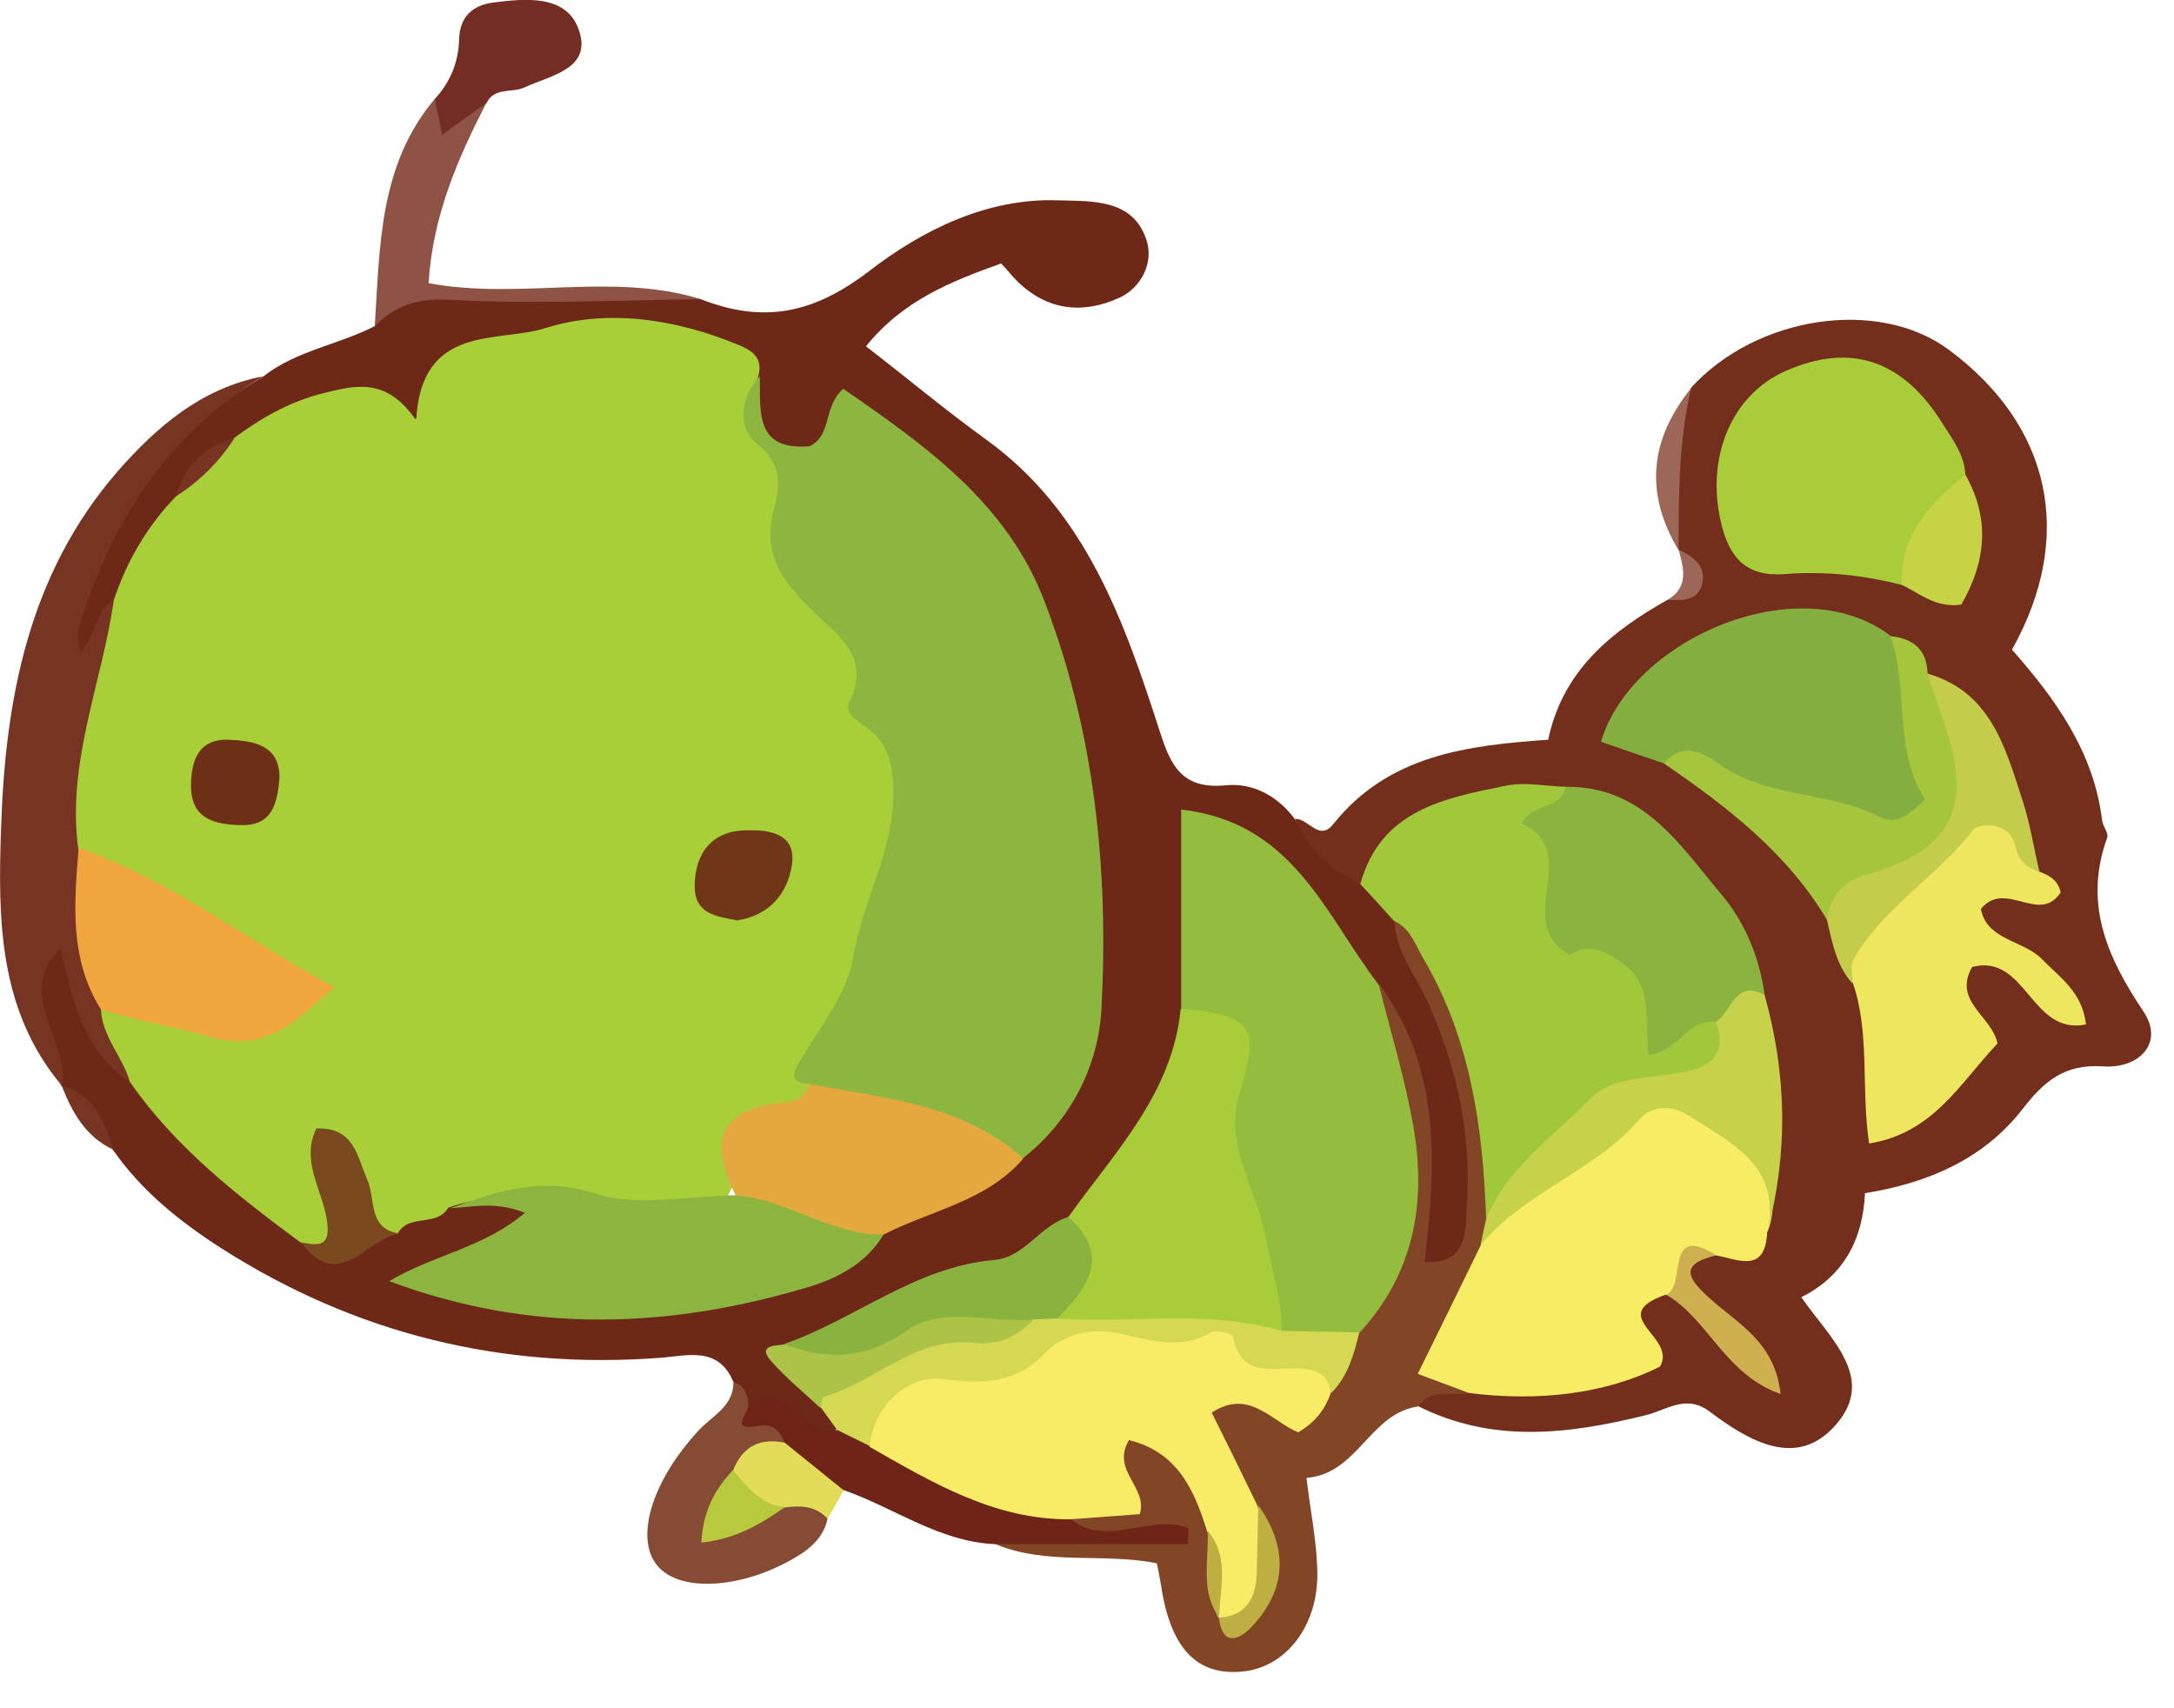 <svg width="42" height="33" viewBox="0 0 42 33" fill="none" xmlns="http://www.w3.org/2000/svg">
<g clip-path="url(#clip0)">
<path d="M14.17 26.7C13.88 26 13.28 26.19 12.76 26.23C9.69 26.46 6.87 25.77 4.27 24.11C3.46 23.59 2.73 23 2.18 22.21C1.83 21.81 1.63 21.3 1.18 20.97L1.19 20.99C0.43 19.04 0.43 19.04 1.11 17.99C1.77 18.8 1.77 19.93 2.54 20.61C3.53 21.85 4.72 22.86 5.99 23.8C6.64 24.34 7.13 23.69 7.69 23.56C8.05 23.37 8.42 23.22 8.81 23.11C9.29 23.03 9.77 22.95 10.16 23.43C9.83 24.35 8.96 24.41 8.2 24.64C10.5 25.56 12.82 25.06 15.13 24.72C15.79 24.63 16.36 24.17 16.88 23.72C17.77 23.16 18.83 22.89 19.6 22.13C20.81 20.76 21.27 19.2 20.96 17.37C20.74 16.04 20.65 14.69 20.38 13.35C19.92 11.02 18.49 9.47 16.64 8.2C15.01 9.21 14.62 9.07 14.29 7.41C13.18 6.12 11.73 6.64 10.4 6.73C9.67 6.78 8.82 6.94 8.4 7.77C8.26 8.05 8 8.2 7.7 8.04C6.59 7.45 5.73 8.1 4.82 8.57C4.26 8.82 3.84 9.23 3.54 9.75C3.01 10.33 2.65 11.02 2.35 11.74C2.15 12.11 2.03 12.54 1.65 12.81C0.77 11.39 2.35 8.89 5.09 7.27C5.73 6.77 6.54 6.66 7.24 6.3C7.49 5.85 7.67 5.55 8.4 5.65C10.1 5.87 11.83 5.62 13.54 5.78C14.74 6.25 15.71 6.07 16.8 5.23C17.8 4.46 19.06 3.82 20.44 3.87C21.08 3.89 21.89 3.83 22.15 4.64C22.29 5.06 22.06 5.55 21.63 5.75C20.93 6.07 20.24 6.01 19.65 5.43C19.54 5.32 19.45 5.2 19.34 5.09C18.36 5.44 17.44 5.81 16.73 6.69C17.51 7.29 18.26 7.92 19.05 8.49C20.99 9.89 21.72 12.01 22.41 14.14C22.63 14.84 22.87 15.25 23.69 15.17C24.21 15.12 24.69 15.38 25.02 15.83C25.42 16.28 25.99 16.54 26.41 16.96C26.75 17.21 27.06 17.48 27.23 17.89C27.84 19.14 28.42 20.4 28.6 21.8C28.69 22.51 28.75 23.22 28.51 23.92C28.32 24.47 28.01 24.83 27.27 24.43C27.33 22.7 27.51 20.9 26.48 19.3C25.59 18.14 24.99 16.71 23.33 16C23 17.25 23.24 18.39 23.13 19.49C22.92 21.21 21.89 22.48 20.78 23.7C19.15 24.9 17.16 25.3 15.35 26.09C15.2 26.11 15.05 26.14 15.01 26.09C15.27 26.38 15.72 26.66 16.02 27.08C16.14 27.27 16.25 27.46 16.12 27.69C15.45 27.97 15.06 27.21 14.46 27.24C14.26 27.11 14.39 26.82 14.17 26.7Z" fill="#6E2818"/>
<path d="M26.28 17.08C25.7 16.82 25.28 16.41 25.02 15.82C25.27 15.8 25.48 16.26 25.75 15.93C26.82 14.58 28.35 14.4 29.91 14.29C30.19 12.95 31.13 12.2 32.21 11.59C32.86 11.4 32.8 11.04 32.43 10.62C32.04 9.54 32.2 8.51 32.67 7.49C33.94 6.1 36.28 5.75 37.64 6.75C39.62 8.21 40.1 10.35 38.87 12.55C39.7 13.49 40.45 14.52 40.61 15.84C40.62 15.96 40.74 16.09 40.71 16.18C40.25 17.45 40.7 18.48 41.41 19.54C41.82 20.15 41.32 20.65 40.63 20.6C39.88 20.55 39.49 20.89 39.07 21.43C38.33 22.38 37.27 22.85 36.03 23.05C35.99 23.94 35.62 24.65 34.8 25.06C35.35 25.85 36.26 26.62 35.47 27.52C34.72 28.39 33.79 27.84 33.03 27.27C32.57 26.92 32.18 27.25 31.79 27.34C30.29 27.71 28.82 27.89 27.37 27.15C27.39 26.57 27.86 26.67 28.21 26.59C29.27 26.56 30.36 26.71 31.34 26.25C31.8 25.86 31.13 25.02 31.98 24.84C32.73 25 33.21 25.52 33.72 26.14C33.46 25.73 33.16 25.48 32.87 25.22C32.29 24.71 32.31 24.3 33.07 24.01C33.44 23.95 33.79 23.87 33.92 23.45C34.06 22.12 34.07 20.8 33.85 19.48C33.33 17.52 32.4 15.92 30.21 15.47C28.62 15.3 27.33 15.9 26.28 17.08Z" fill="#732E1C"/>
<path d="M28.38 26.91C28.05 26.99 27.65 26.79 27.4 27.17C26.46 27.3 26.24 28.47 25.24 28.55C25.32 29.21 25.44 29.79 25.45 30.37C25.47 31.41 24.84 32.21 24.01 32.29C23.12 32.38 22.61 31.84 22.43 30.62C22.41 30.51 22.39 30.39 22.35 30.2C21.32 29.99 20.21 30.25 19.21 29.82C19.68 29.35 20.21 29.52 20.75 29.65C21.17 29.75 21.61 29.66 21.98 29.69C21.6 29.45 20.94 30.09 20.64 29.32C20.9 28.98 21.54 29.09 21.54 28.38C21.54 27.46 22.15 27.62 22.67 27.97C23.18 28.31 23.47 28.83 23.58 29.44C23.65 29.91 23.57 30.39 23.67 30.86C23.71 30.94 23.77 31.02 23.84 31.07C24.59 30.41 24.59 30.38 24.04 29.12C24.02 29.09 23.99 29.06 23.98 29.02C23.82 28.39 22.97 27.91 23.3 27.25C23.66 26.53 24.43 27.12 25.02 27.06C25.23 27.04 25.37 26.9 25.5 26.75C25.77 26.37 25.86 25.91 26.11 25.52C27.24 24 27.23 22.35 26.75 20.62C26.61 20.11 26.26 19.58 26.66 19.03C27.84 20.66 27.75 22.49 27.52 24.38C28.39 24.43 28.31 23.72 28.34 23.26C28.43 21.89 28.14 20.58 27.57 19.33C27.34 18.83 26.97 18.38 26.94 17.8C27.56 17.76 27.72 18.27 27.94 18.68C28.73 20.16 29.04 21.75 28.92 23.42C28.92 23.6 28.9 23.78 28.87 23.96C28.78 24.38 28.61 24.79 28.37 25.14C27.93 25.75 27.95 26.33 28.38 26.91Z" fill="#824626"/>
<path d="M2.51 20.9C1.57 20.29 1.4 19.28 1.17 18.32C0.27 19.21 1.35 20.09 1.2 20.98C-0.03 19.52 -0.04 17.76 0.02 16.01C0.1 13.51 0.55 11.1 2.26 9.12C3.03 8.24 3.89 7.5 5.08 7.27C3.37 8.31 2.3 9.84 1.66 11.71C1.57 11.97 1.44 12.21 1.56 12.59C1.87 12.27 1.84 11.78 2.21 11.58C2.58 12.01 2.37 12.48 2.28 12.93C2.06 14.05 1.8 15.16 1.83 16.31C1.81 17.33 1.74 18.35 2.15 19.32C2.27 19.84 2.76 20.29 2.51 20.9Z" fill="#773422"/>
<path d="M14.17 26.7C14.41 26.77 14.44 26.96 14.46 27.16C14.59 27.53 15.34 27.27 15.2 27.9C14.96 28.18 14.56 28.26 14.35 28.57C14.24 28.79 13.97 28.96 14.13 29.27C14.54 29.3 14.82 28.98 15.19 28.91C15.56 28.86 15.9 28.85 15.99 29.33C15.93 29.62 15.76 29.82 15.52 29.99C14.51 30.66 13.22 30.8 12.73 30.28C12.24 29.76 12.58 28.62 13.5 27.63C13.76 27.35 14.17 27.17 14.17 26.7Z" fill="#854B34"/>
<path d="M15.16 27.87C15.06 27.63 14.93 27.49 14.63 27.55C14.1 27.64 14.43 27.33 14.46 27.16C15.23 26.57 15.5 27.8 16.16 27.63C16.47 27.51 16.74 27.65 17.01 27.76C18.18 28.4 19.45 28.83 20.68 29.34C21.37 29.92 22.23 29.23 22.96 29.52C22.96 29.62 22.95 29.73 22.95 29.83C21.71 29.83 20.46 29.83 19.22 29.83C18.14 29.78 17.28 29.13 16.31 28.79C15.77 28.66 15.17 28.63 15.16 27.87Z" fill="#6E2416"/>
<path d="M13.54 5.78C11.91 5.8 10.28 5.88 8.66 5.79C8.04 5.76 7.63 5.91 7.24 6.3C7.34 4.76 7.32 3.19 8.4 1.91C8.7 2.37 9.08 1.79 9.4 1.98C8.84 3.07 8.36 4.17 8.28 5.47C10.04 5.8 11.83 5.25 13.54 5.78Z" fill="#8E5344"/>
<path d="M9.4 1.99C9.13 2.18 8.86 2.37 8.54 2.61C8.49 2.33 8.44 2.12 8.4 1.91C8.7 1.59 8.86 1.19 8.87 0.76C8.88 0.31 9.15 0.1 9.52 0.05C10.15 -0.03 10.94 -0.11 11.18 0.57C11.45 1.33 10.65 1.45 10.13 1.69C9.89 1.8 9.55 1.68 9.4 1.99Z" fill="#742D22"/>
<path d="M15.16 27.87C15.54 28.18 15.92 28.48 16.3 28.79C16.2 28.97 16.09 29.16 15.99 29.34C15.76 29.09 15.47 29.08 15.17 29.12C14.54 29.3 14.23 29.03 14.16 28.41C14.34 27.95 14.67 27.77 15.16 27.87Z" fill="#E2DC58"/>
<path d="M32.67 7.5C32.43 8.53 32.43 9.58 32.43 10.63C31.76 9.52 31.88 8.48 32.67 7.5Z" fill="#9C6757"/>
<path d="M1.19 20.97C1.82 21.14 2.02 21.67 2.19 22.21C1.65 21.96 1.39 21.48 1.19 20.97Z" fill="#773422"/>
<path d="M32.43 10.62C32.72 10.75 32.98 10.95 32.88 11.3C32.79 11.61 32.49 11.6 32.21 11.59C32.63 11.35 32.53 10.98 32.43 10.62Z" fill="#9C6757"/>
<path d="M2.51 20.9C2.37 20.42 1.98 20.03 1.95 19.51C2.68 19.22 3.35 19.64 4.04 19.74C4.72 19.84 5.29 19.77 5.81 19.18C4.73 18.34 3.59 17.71 2.43 17.1C2.08 16.92 1.67 16.82 1.51 16.39C1.29 14.72 1.97 13.19 2.2 11.59C2.45 10.84 2.84 10.17 3.39 9.6C3.74 9.2 4.12 8.82 4.51 8.47C5.05 8.07 5.61 7.75 6.27 7.59C6.88 7.44 7.47 7.29 8.04 8.12C8.14 6.24 9.63 6.63 10.53 6.34C11.73 5.96 13.05 6.16 14.26 6.66C14.56 6.78 14.74 6.93 14.65 7.27C14.49 7.8 14.3 8.34 14.96 8.7C15.34 8.91 15.33 9.29 15.27 9.65C15.14 10.46 15.53 11.02 15.94 11.7C16.92 13.3 17.91 14.83 17.21 17.03C16.78 18.39 16 19.6 15.7 20.98C15.69 21.06 15.68 21.16 15.62 21.2C14.99 21.68 14.25 22.6 13.99 23.26C12.98 23.45 11.98 23.52 10.96 23.27C10.2 23.08 9.42 23.06 8.66 23.33C8.44 23.71 7.9 23.44 7.69 23.82C6.57 24 7.08 22.8 6.48 22.47C6.35 22.84 6.56 23.18 6.57 23.53C6.58 24.16 6.35 24.35 5.79 23.99C4.59 23.1 3.39 22.17 2.51 20.9Z" fill="#A9CF38"/>
<path d="M15.64 20.94C15.3 20.91 15.27 20.8 15.45 20.5C15.83 19.86 16.36 19.21 16.48 18.51C16.67 17.32 17.39 16.25 17.24 14.97C17.19 14.55 17.06 14.31 16.79 14.09C16.61 13.94 16.29 13.81 16.41 13.56C16.86 12.66 16.12 12.23 15.67 11.77C15.12 11.22 14.73 10.72 14.94 9.89C15.07 9.4 15.14 8.97 14.6 8.55C14.27 8.29 14.28 7.68 14.68 7.27C14.69 7.95 14.58 8.71 15.64 8.62C16.08 8.41 15.89 7.87 16.29 7.51C17.87 8.6 19.46 9.72 20.18 11.62C21.15 14.14 21.42 16.81 21.28 19.48C21.22 20.59 20.7 21.63 19.77 22.37C18.4 21.9 16.95 21.61 15.64 20.94Z" fill="#8CB63F"/>
<path d="M26.64 19.03C26.87 19.95 27.15 20.86 27.31 21.79C27.56 23.25 27.31 24.62 26.26 25.75C25.85 26.04 25.42 26.1 24.95 25.93C24.22 25.44 24.38 24.57 24.17 23.89C23.85 22.86 23.35 21.83 23.78 20.66C24.05 19.91 23.15 19.88 22.82 19.49C22.82 18.27 22.82 17.04 22.82 15.64C24.99 15.88 25.61 17.69 26.64 19.03Z" fill="#94BC3D"/>
<path d="M28.71 23.53C28.65 21.78 28.41 20.07 27.5 18.52C27.34 18.25 27.25 17.93 26.93 17.79C26.71 17.55 26.5 17.31 26.28 17.08C26.67 15.65 27.9 15.42 29.08 15.18C29.46 15.1 29.87 15.19 30.26 15.2C30.03 15.92 30.25 16.65 30.18 17.37C30.15 17.71 30.34 17.99 30.7 18.06C31.6 18.24 32.03 18.84 32.13 19.68C32.53 19.8 32.86 19.4 33.2 19.67C33.55 20.08 33.58 20.62 33.06 20.72C31.2 21.07 30.01 22.37 28.71 23.53Z" fill="#A1C73B"/>
<path d="M8.7 23.34C9.61 23.01 10.46 22.72 11.51 23.06C12.33 23.32 13.3 23.1 14.21 23.09C15.32 22.74 16.19 23.34 17.07 23.85C16.74 24.4 16.19 24.69 15.63 24.86C12.95 25.66 10.28 25.78 7.52 24.75C8.39 24.23 9.32 24.12 10.14 23.43C9.58 23.2 9.13 23.32 8.7 23.34Z" fill="#8CB43F"/>
<path d="M22.81 19.49C24.21 19.6 24.35 19.83 23.94 21.15C23.64 22.12 24.28 22.98 24.45 23.9C24.56 24.5 24.77 25.09 24.76 25.72C23.39 25.96 22.02 25.85 20.66 25.71C20.43 25.6 20.22 25.37 20.37 25.17C20.76 24.65 20.58 24.07 20.64 23.51C21.53 22.26 22.65 21.13 22.81 19.49Z" fill="#A8CD39"/>
<path d="M17.07 23.85C16.05 23.86 15.21 23.17 14.21 23.09C13.65 21.94 13.96 21.4 15.21 21.29C15.44 21.27 15.56 21.13 15.64 20.94C17.08 21.22 18.59 21.32 19.77 22.38C19.06 23.21 17.98 23.38 17.07 23.85Z" fill="#E5A83E"/>
<path d="M20.43 25.47C21.87 25.57 23.33 25.29 24.76 25.71C25.26 25.72 25.76 25.73 26.26 25.74C26.16 26.16 26.04 26.58 25.73 26.9C25.04 26.68 24.18 26.9 23.69 26.13C22.57 26.49 21.33 25.61 20.26 26.47C19.88 26.78 19.43 27.02 18.94 26.94C17.97 26.77 17.35 27.24 16.81 27.94C16.6 27.83 16.38 27.73 16.17 27.62C16.07 27.48 15.96 27.33 15.86 27.19C15.6 26.61 16.05 26.53 16.42 26.38C17.37 26.01 18.27 25.47 19.35 25.51C19.53 25.52 19.72 25.38 19.92 25.33C20.1 25.31 20.28 25.35 20.43 25.47Z" fill="#D5D853"/>
<path d="M20.43 25.47C20.27 25.48 20.12 25.48 19.96 25.49C18.85 25.79 17.66 25.68 16.62 26.37C16.23 26.63 15.53 26.54 15.16 25.96C16.53 25.48 17.69 24.47 19.21 24.34C19.8 24.29 20.09 23.67 20.64 23.51C21.48 24.26 21.01 24.87 20.43 25.47Z" fill="#8AB23F"/>
<path d="M15.16 25.97C15.99 26.29 16.73 26.25 17.51 25.71C18.23 25.21 19.14 25.57 19.96 25.49C19.65 25.84 19.26 25.99 18.79 25.94C17.67 25.83 16.9 26.7 15.92 26.98C15.88 26.99 15.87 27.12 15.85 27.2C15.54 26.91 15.21 26.64 14.93 26.33C14.61 25.99 14.94 26 15.16 25.97Z" fill="#ADC347"/>
<path d="M5.82 24C6.2 24.08 6.4 24.06 6.31 23.54C6.22 22.98 5.81 22.43 6.11 21.8C6.85 21.77 6.9 22.35 7.1 22.8C7.26 23.17 7.1 23.74 7.72 23.83C7.09 23.91 6.55 25 5.82 24Z" fill="#7A4A1F"/>
<path d="M4.53 8.46C4.24 8.92 3.86 9.29 3.4 9.59C3.56 9 3.94 8.63 4.53 8.46Z" fill="#773422"/>
<path d="M28.38 26.91C28.06 26.79 27.74 26.67 27.39 26.54C27.81 25.69 28.21 24.87 28.61 24.05C29.21 22.75 30.51 22.2 31.57 21.42C32.39 20.82 34.1 21.72 34.21 22.76C34.25 23.1 34.29 23.47 34.14 23.81C34.1 24.61 33.58 24.33 33.15 24.25C32.76 24.08 32.57 24.21 32.54 24.63C32.52 24.84 32.57 25.13 32.18 25.01C31 25.43 32.41 25.82 32.07 26.4C31.01 26.93 29.72 27.08 28.38 26.91Z" fill="#F6ED64"/>
<path d="M32.15 14.75C31.74 14.61 31.33 14.47 30.93 14.33C31.52 12.33 34.77 10.95 36.52 12.28C37.33 13.14 37.15 14.3 37.32 15.33C37.44 16.03 36.69 16.13 36.1 15.99C35.02 15.73 33.91 15.58 32.94 14.96C32.7 14.8 32.45 14.69 32.15 14.75Z" fill="#84AF40"/>
<path d="M36.74 11.3C36 11.11 35.25 11.03 34.49 11.09C33.74 11.15 33.41 10.78 33.25 10.1C32.95 8.84 33.45 7.63 34.49 7.17C35.75 6.61 36.77 6.95 37.54 8.2C37.73 8.5 37.95 8.79 37.97 9.17C37.69 9.96 37.18 10.61 36.74 11.3Z" fill="#A9CD38"/>
<path d="M39.4 16.84C39.59 16.91 39.76 17 39.81 17.24C39.4 17.87 38.74 16.98 38.27 17.56C38.38 18.16 39.08 18.16 39.44 18.52C39.79 18.88 40.23 19.16 40.3 19.79C39.23 20.01 39.15 18.41 38.1 18.68C37.72 19.35 38.49 19.63 38.59 20.16C37.88 20.9 37.36 21.89 36.11 22.09C35.95 21.03 36.13 19.98 35.8 19C35.52 18.45 35.69 18.03 36.11 17.62C36.45 17.28 36.8 16.96 37.14 16.62C38.47 15.32 38.52 15.32 39.4 16.84Z" fill="#EDE65E"/>
<path d="M33.15 19.74C32.6 19.67 32.43 20.32 31.85 20.38C31.77 19.79 31.95 19.11 31.43 18.68C31.1 18.4 30.7 18.18 30.33 18.45C29.2 17.83 30.6 16.46 29.4 15.91C29.56 15.52 30.16 15.65 30.25 15.2C31.74 15.18 32.45 16.32 33.25 17.27C33.71 17.81 33.99 18.49 34.09 19.21C33.79 19.41 33.61 19.81 33.15 19.74Z" fill="#8AB33F"/>
<path d="M32.15 14.75C32.56 14.24 33.03 14.64 33.3 14.82C34.23 15.42 35.36 15.29 36.31 15.78C36.64 15.95 36.91 15.72 37.19 15.44C36.57 14.49 36.89 13.32 36.52 12.29C36.96 12.33 37.23 12.55 37.24 13.02C38.62 14.75 38.24 16.38 36.24 17.28C35.91 17.43 35.66 17.68 35.32 17.81C34.54 16.48 33.37 15.59 32.15 14.75Z" fill="#A4C53C"/>
<path d="M33.15 19.74C33.46 19.55 33.51 18.91 34.09 19.22C34.52 20.75 34.55 22.28 34.14 23.81C34.43 22.53 33.46 22.09 32.64 21.56C32.31 21.35 31.93 21.33 31.66 21.64C30.79 22.64 29.44 23.03 28.6 24.06C28.64 23.89 28.67 23.72 28.71 23.55C29.12 22.54 30.05 21.93 30.76 21.19C31.14 20.79 31.99 20.83 32.63 20.69C33.18 20.56 33.33 20.24 33.15 19.74Z" fill="#C7D24B"/>
<path d="M35.3 17.79C35.34 17.35 35.58 17.04 36 16.92C37.72 16.43 38.14 15.61 37.54 13.9C37.44 13.6 37.33 13.3 37.23 13.01C38.46 13.36 38.74 14.44 39.07 15.45C39.22 15.9 39.29 16.38 39.4 16.84C39.15 16.77 38.99 16.61 38.94 16.36C38.83 15.83 38.21 15.92 38.13 16.02C37.43 16.93 36.39 17.52 35.81 18.53C35.74 18.65 35.79 18.84 35.79 19C35.48 18.66 35.4 18.22 35.3 17.79Z" fill="#C4CC4C"/>
<path d="M36.74 11.3C36.7 10.33 37.29 9.73 37.97 9.17C38.46 10.04 38.36 10.87 37.89 11.68C37.39 11.75 37.09 11.46 36.74 11.3Z" fill="#C5D345"/>
<path d="M32.19 25.01C32.59 24.85 32.14 23.61 33.16 24.25C32.4 24.43 32.63 24.72 33.04 25.09C33.57 25.57 34.29 25.92 34.4 26.93C33.32 26.55 33 25.48 32.19 25.01Z" fill="#CEB051"/>
<path d="M16.8 27.95C16.87 27.17 17.53 26.55 18.22 26.64C18.95 26.74 19.62 26.74 20.19 26.14C20.52 25.79 21.02 25.66 21.51 25.74C22.14 25.85 22.75 26.12 23.39 25.74C23.49 25.68 23.81 25.76 23.82 25.82C23.98 26.65 24.63 26.4 25.14 26.44C25.47 26.46 25.67 26.58 25.71 26.91C25.6 27.22 25.42 27.47 25.08 27.67C24.58 27.47 24.13 26.81 23.41 27.29C23.71 27.89 24 28.48 24.29 29.08C24.41 29.49 24.51 29.91 24.47 30.33C24.42 30.85 24.35 31.45 23.54 31.25C23.25 30.72 23.61 30.1 23.32 29.58C23.07 28.78 22.75 28.05 21.81 27.82C21.46 28.42 22.18 28.72 22.02 29.25C21.58 29.28 21.13 29.32 20.67 29.35C19.21 29.36 18.01 28.64 16.8 27.95Z" fill="#F8EC66"/>
<path d="M23.55 31.25C24.1 31.21 24.27 30.85 24.28 30.37C24.29 29.94 24.3 29.51 24.31 29.08C24.89 29.9 24.87 30.7 24.17 31.44C23.9 31.71 23.61 31.78 23.55 31.25Z" fill="#BDAF42"/>
<path d="M23.33 29.57C23.76 30.08 23.57 30.67 23.55 31.24C23.18 30.73 23.36 30.14 23.33 29.57Z" fill="#BDAF42"/>
<path d="M1.52 16.38C3.28 16.99 4.74 18.15 6.46 19.07C5.72 19.72 5.14 20.36 4.01 20.02C3.34 19.82 2.63 19.72 1.95 19.5C1.34 18.53 1.43 17.46 1.52 16.38Z" fill="#F0A53E"/>
<path d="M14.16 28.4C14.44 28.72 14.69 29.08 15.17 29.11C14.7 29.44 14.22 29.73 13.55 29.8C13.58 29.19 13.81 28.77 14.16 28.4Z" fill="#B8C93E"/>
<path d="M14.24 17.78C13.83 17.7 13.42 17.66 13.42 17.11C13.43 16.46 13.77 16.05 14.41 16.04C14.81 16.03 15.39 16.07 15.3 16.7C15.22 17.26 14.86 17.69 14.24 17.78Z" fill="#703618"/>
<path d="M5.4 15.02C5.36 15.52 5.26 15.95 4.67 15.94C4.17 15.93 3.69 15.84 3.69 15.18C3.69 14.69 3.84 14.27 4.41 14.29C4.88 14.31 5.4 14.38 5.4 15.02Z" fill="#6D3016"/>
</g>
<defs>
<clipPath id="clip0">
<rect width="41.57" height="32.3" fill="white"/>
</clipPath>
</defs>
</svg>
